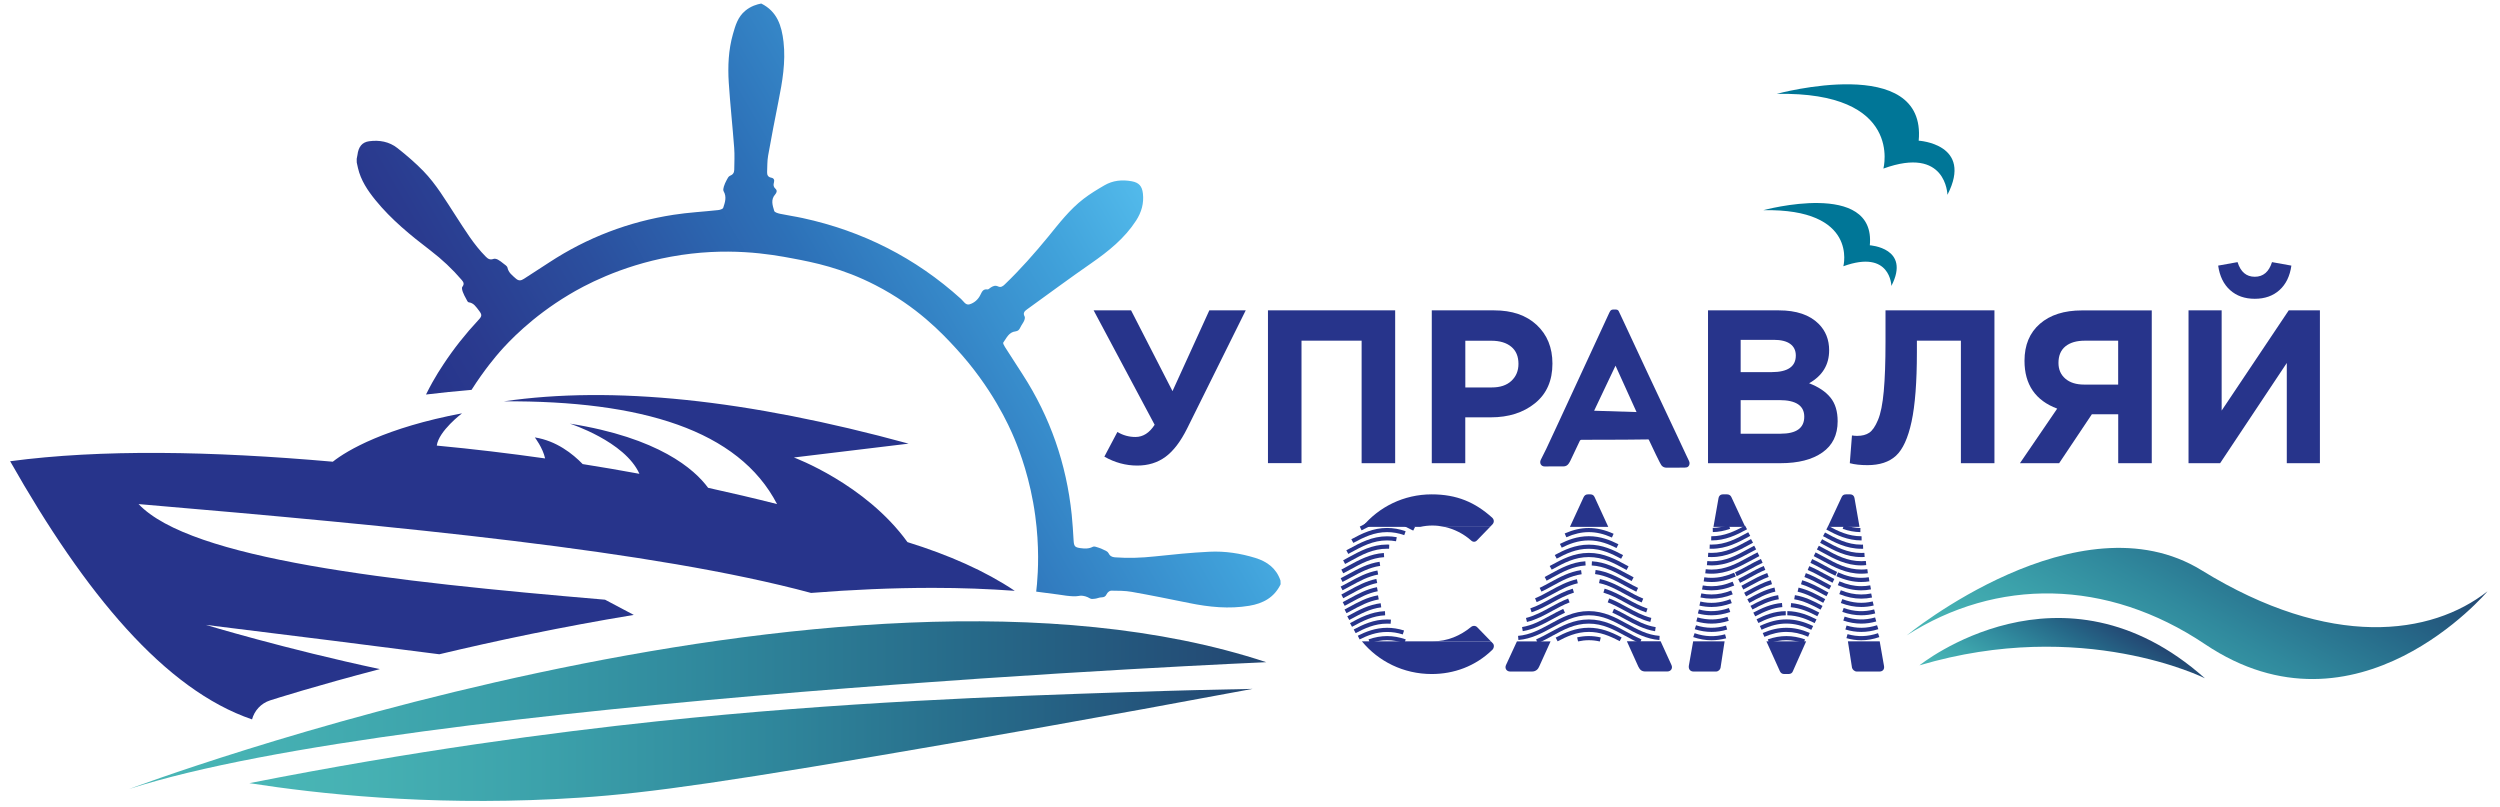 <?xml version="1.0" encoding="UTF-8"?> <svg xmlns="http://www.w3.org/2000/svg" xmlns:xlink="http://www.w3.org/1999/xlink" version="1.1" id="Слой_1" x="0px" y="0px" viewBox="0 0 4732.4 1528.3" style="enable-background:new 0 0 4732.4 1528.3;" xml:space="preserve"> <style type="text/css"> .st0{fill:#27348B;} .st1{fill:url(#SVGID_1_);} .st2{fill:url(#SVGID_2_);} .st3{fill:url(#SVGID_3_);} .st4{fill:#007697;} .st5{fill:url(#SVGID_4_);} .st6{fill:url(#SVGID_5_);} </style> <path class="st0" d="M2918.4,868.7"></path> <g> <g> <g> <g> <g> <linearGradient id="SVGID_1_" gradientUnits="userSpaceOnUse" x1="244.405" y1="1334.867" x2="2396.993" y2="1334.867"> <stop offset="0" style="stop-color:#4AB7B6"></stop> <stop offset="0.112" style="stop-color:#46B1B3"></stop> <stop offset="0.287" style="stop-color:#3CA2AB"></stop> <stop offset="0.503" style="stop-color:#30899D"></stop> <stop offset="0.752" style="stop-color:#266888"></stop> <stop offset="1" style="stop-color:#234672"></stop> </linearGradient> <path class="st1" d="M244.4,1493.6c0,0,1346.8-506.5,2152.6-240.1C2397,1253.5,770.4,1323.4,244.4,1493.6z"></path> <path class="st0" d="M630,874c27.3-21.8,100.7-64.5,244.6-91.6c0,0-44.2,33.4-47.8,61.1c69.1,6.5,137.5,14.7,205.1,24.3 c-4.5-20.4-19.5-39.8-19.5-39.8c40.9,6.4,71.9,31.2,90.6,50.5c36,5.7,71.9,11.8,107.4,18.4c-27.6-61.6-131.8-95-131.8-95 c168.5,26.7,236,86.4,261.8,121.5c43.8,9.7,87.4,19.8,130.5,30.8c-72.7-140.2-257-195.9-517-194.5c204.4-29.7,458.8-4,766,80.1 L1502.8,866c0,0,135.4,49.9,215,160.2c78.2,24.3,146.8,54.5,203.1,92.2c-49.7-3.6-101.3-5.6-155.3-5.6 c-76.3,0-153.6,3.5-230.3,9.6c-298.8-80.5-777.8-125.9-1273-168.2c98.9,104.3,474.6,146.3,883,181l54.4,28.8 c-135.9,22.4-261.9,49.2-368.1,74.5c-121.9-15.6-267-34.2-441.9-55.6c0,0,150.1,45.5,329.3,83.7 c-121,31.6-198.7,56.3-207.7,59.2c-17.4,5.6-29.8,19.6-34.2,36c-165.1-56.4-315.6-237.5-457.9-488.7 C191.1,850.2,399.2,853.7,630,874z"></path> <linearGradient id="SVGID_2_" gradientUnits="userSpaceOnUse" x1="471.975" y1="1410.021" x2="2371.128" y2="1410.021"> <stop offset="0" style="stop-color:#4AB7B6"></stop> <stop offset="0.112" style="stop-color:#46B1B3"></stop> <stop offset="0.287" style="stop-color:#3CA2AB"></stop> <stop offset="0.503" style="stop-color:#30899D"></stop> <stop offset="0.752" style="stop-color:#266888"></stop> <stop offset="1" style="stop-color:#234672"></stop> </linearGradient> <path class="st2" d="M472,1482.5c311.8-61.5,575.2-96.2,772.2-117.1c350.3-37,654.2-47.3,886.6-55.1 c100.3-3.4,183.4-5.3,240.3-6.3c-286.1,53.6-527.3,95.8-708.1,126.5c-368.2,62.5-480,75.6-613.3,82.2 C805.6,1524.7,604.6,1503,472,1482.5z"></path> </g> </g> <g> <linearGradient id="SVGID_3_" gradientUnits="userSpaceOnUse" x1="971.575" y1="1032.907" x2="2156.92" y2="348.548"> <stop offset="0" style="stop-color:#27348B"></stop> <stop offset="0.103" style="stop-color:#2A3B8F"></stop> <stop offset="0.291" style="stop-color:#2B4F9E"></stop> <stop offset="0.545" style="stop-color:#2D71B8"></stop> <stop offset="0.85" style="stop-color:#40A1DA"></stop> <stop offset="1" style="stop-color:#52BAEB"></stop> </linearGradient> <path class="st3" d="M2423.9,1099c-7.9-23.2-25-35.9-47.7-42.9c-28.3-8.7-57.3-13.1-86.6-11.7c-34.7,1.7-69.3,5.2-103.9,8.9 c-25.1,2.7-50.1,3.6-75.2,1.7c-5.6-0.4-9.7-2.6-12.4-8.3c-1.3-2.8-5.7-4.4-8.9-6c-3.3-1.7-6.8-3.2-10.3-4.2 c-3.3-1-7.6-2.8-9.9-1.6c-7.7,4.1-15.5,3.8-23.6,2.7c-10.9-1.5-12.4-3.6-13.1-14.7c-1-16.3-1.9-32.7-3.6-48.9 c-10-95.8-40.6-184.4-93-265.4c-11.2-17.2-22.3-34.4-33.3-51.7c-1.6-2.6-4.2-7.1-3.2-8.5c6.2-8.6,10.5-19.7,23.1-21.1 c4.9-0.6,7.1-3.1,9-7.2c2-4.4,5.2-8.2,7.2-12.6c1.1-2.5,2.2-6.3,1.1-8.4c-3.5-6.4-0.4-10,4.3-13.3c40.5-29.2,80.7-59,121.8-87.5 c32.6-22.7,63.2-47.1,85-80.9c10.1-15.7,14.9-32.4,12.8-51.1c-1.6-14-7.5-20.7-21.3-23.2c-18.1-3.3-35.6-1.6-51.5,7.7 c-13.5,7.8-27,16-39.4,25.5c-26.4,20.2-46.5,46.6-67.3,72.1c-25.8,31.4-52.6,61.8-81.9,89.9c-3.7,3.6-7.5,6.4-12.8,3.9 c-5.4-2.6-9.8-0.6-14.2,2.3c-1.9,1.2-4.1,3.7-5.8,3.4c-8.2-1.3-10.4,4.1-13.3,10c-4.2,8.9-11.6,15.5-20.7,18.2 c-7.4,2.2-11.3-5.9-16.1-10.2c-86.2-77.9-186.4-128.5-299.8-153.1c-14.2-3.1-28.6-5.1-42.7-8.1c-4.1-0.9-10.3-2.7-11.1-5.4 c-3.1-10.4-7.1-21.4,1.9-31.4c2.8-3.2,4.1-7.3,0.5-10.5c-4-3.5-4.3-7.4-3-11.8c1.4-4.9,0.1-8.3-5.2-9.3c-6-1.1-7.9-5.1-7.7-10.5 c0.5-10.4,0.1-20.9,1.9-31c6.1-34.5,12.8-68.8,19.6-103.1c7.4-37.1,13.9-74.2,9.6-112.4c-3.5-30.6-12.1-57.7-42.2-72.6 c-7.7,1.4-19.5,4.7-30.3,13.7c-14.1,11.8-18.5,27.6-23.2,43.9c-8.6,30.1-9.9,61-8,91.8c2.7,41.4,7.2,82.6,10.3,123.9 c1,13.7,0.3,27.6,0.1,41.5c-0.1,5.5-2.6,9.2-8.3,11.4c-2.7,1-4.5,5.1-6.1,8c-2.1,3.9-4,8-5.3,12.3c-0.8,2.8-1.7,6.7-0.4,8.8 c6.2,10.7,2.6,21.2-0.8,31.4c-0.8,2.3-6.2,4-9.7,4.3c-28.1,3.1-56.5,4.5-84.5,8.9c-84.7,13.1-163.1,43-234.9,90 c-16,10.5-32.2,20.7-48.1,31.2c-5.6,3.7-10.1,4.3-15.7-0.8c-6.5-5.9-13.5-10.8-15.5-20.4c-0.6-3-4.7-5.3-7.5-7.6 c-3.4-2.7-6.8-5.5-10.6-7.5c-2.4-1.3-6-2.3-8.3-1.4c-6.3,2.3-10.3,0.2-14.6-4.2c-23-23.1-39.6-50.8-57.2-77.8 c-19-29.1-36.7-59.3-61.1-84.4c-15.2-15.6-31.9-29.9-49-43.4c-15.5-12.2-34.1-15.6-53.7-12.9c-13,1.8-20.1,10.3-22,26.1 c-0.3,2.4-0.9,4.8-1.4,7.2c0,2.3,0,4.6,0.1,6.9c0.8,3.5,1.5,7,2.3,10.5c5.4,23.3,18.4,42.6,33.1,60.7 c30.1,37,66.7,66.8,104.3,95.5c21.7,16.6,41.5,35.2,59.2,55.9c3.5,4.1,5,7.6,1,12.8c-1.5,1.9-0.2,6.6,0.9,9.7 c1.6,4.6,4.1,8.9,6.4,13.2c1.3,2.3,2.8,6.1,4.5,6.3c9.8,1.2,14,8.6,19.3,15.3c6.3,8.1,6.5,10.7-0.6,18.2 C881.2,632,858.9,660,839.2,690c-7.6,11.5-12.6,19.5-20.4,33.2c-3.8,6.8-8,14.7-12.4,23.6c13.8-1.7,27.9-3.2,42.2-4.7 c14.9-1.5,29.6-2.9,44-4.1c24.6-38.7,47.3-65,53.7-72.3c15.6-17.8,59.7-65.4,130.8-107.9c27-16.2,95.6-54.1,192.9-71.9 c105.9-19.4,188.9-4.6,230.5,3.3c39.4,7.4,93.4,18,156.9,50.7c78.4,40.3,125.8,90.8,152,119.3 c68.3,74.2,100.6,146.4,111.1,171.6c10,24.1,29.8,76,39.2,145.5c7.9,58.1,5.4,104.7,3.3,129.1c-0.4,5-1,9.7-1.5,14.4 c0.2,0.1,0.3,0.2,0.5,0.2c13.5,1.8,26.9,3.5,40.4,5.3c5.8,0.9,11.2,1.7,15.9,2.3c0,0,12.5,1.6,18.4,1.1c2.9-0.3,4.4-0.5,5.5-0.6 c2-0.3,2.4-0.5,4.4-0.5c4.5,0.1,10.4,1.3,17,5.3c2.4,1.5,6.4,0.8,9.6,0.4c4-0.5,7.8-2.5,11.7-2.5c5-0.1,7.9-1.5,10.1-6.3 c1.3-2.9,5.4-6.4,8.3-6.4c13.1,0.1,26.4,0,39.2,2.3c36.3,6.4,72.4,13.8,108.5,21.1c37.7,7.7,75.5,11.6,113.9,5.2 c26.3-4.4,47.3-15.8,59.3-40.7C2423.9,1103.6,2423.9,1101.3,2423.9,1099z"></path> </g> <g> <path class="st4" d="M3686.4,368.8c0,0-1.6-93.2-121.2-49.7c0,0,38.9-146-202-141.4c0,0,284.3-77.7,268.8,88.6 C3632,266.3,3736.1,272.4,3686.4,368.8z"></path> <path class="st4" d="M3580.3,541.3c0,0-1.1-69.9-90.9-37.3c0,0,29.1-109.5-151.5-106.1c0,0,213.3-58.3,201.6,66.4 C3539.5,464.4,3617.6,469.1,3580.3,541.3z"></path> </g> </g> <g> <g id="XMLID_1_"> <g> <g id="XMLID_313_"> <g id="XMLID_314_"> <g id="XMLID_345_"> <path id="XMLID_346_" class="st0" d="M2658.4,1217.7c-22.3-7.8-42.9-7.8-65.2,0l-2.6-7.4c23.9-8.3,46.4-8.3,70.4,0 L2658.4,1217.7z"></path> </g> <g id="XMLID_343_"> <path id="XMLID_344_" class="st0" d="M2573.7,1210.4l-3.5-7c14.9-7.4,33.1-15,55.7-15c10.7,0,21.1,1.7,31.9,5.1l-2.4,7.5 c-10-3.2-19.6-4.7-29.5-4.7C2604.8,1196.2,2587.7,1203.4,2573.7,1210.4z"></path> </g> <g id="XMLID_341_"> <path id="XMLID_342_" class="st0" d="M2566.2,1198.5l-3.7-6.9c17.3-9.2,37.8-19,63.3-19c2.4,0,4.8,0.1,7.2,0.3l-0.6,7.8 c-2.2-0.2-4.4-0.2-6.6-0.2C2602.1,1180.5,2582.6,1189.8,2566.2,1198.5z"></path> </g> <g id="XMLID_339_"> <path id="XMLID_340_" class="st0" d="M2559.3,1186.5l-3.8-6.9c17.6-9.6,39.6-21.6,66.2-22.7l0.3,7.9 C2599,1165.7,2580.8,1174.8,2559.3,1186.5z"></path> </g> <g id="XMLID_337_"> <path id="XMLID_338_" class="st0" d="M2554.1,1173.6l-3.8-6.9l2.8-1.5c18.4-10.1,37.5-20.5,60.5-23.3l1,7.8 c-21.5,2.6-39,12.3-57.7,22.4L2554.1,1173.6z"></path> </g> <g id="XMLID_335_"> <path id="XMLID_336_" class="st0" d="M2548.9,1160.7l-3.7-6.9c2.7-1.4,5.3-2.9,7.9-4.3c17.1-9.3,34.7-19,55.4-22.6l1.4,7.8 c-19.4,3.4-35.7,12.3-53,21.7C2554.2,1157.8,2551.5,1159.3,2548.9,1160.7z"></path> </g> <g id="XMLID_333_"> <path id="XMLID_334_" class="st0" d="M2545.4,1146.8l-3.7-7c3.8-2,7.6-4.1,11.4-6.1c16.5-9,33.6-18.4,53.4-22.2l1.5,7.7 c-18.6,3.6-34.4,12.3-51.1,21.4C2553,1142.7,2549.2,1144.8,2545.4,1146.8z"></path> </g> <g id="XMLID_331_"> <path id="XMLID_332_" class="st0" d="M2542.7,1132.4l-3.6-7c4.7-2.4,9.3-4.9,13.9-7.5c16.2-8.9,33-18,52.4-22l1.6,7.7 c-18.2,3.7-33.8,12.2-50.2,21.2C2552.1,1127.4,2547.5,1130,2542.7,1132.4z"></path> </g> <g id="XMLID_329_"> <path id="XMLID_330_" class="st0" d="M2541.4,1117.4l-3.6-7c5.1-2.6,10.2-5.4,15.2-8.1c16.8-9.2,34.1-18.7,54.4-22.4 l1.4,7.7c-19,3.5-35.1,12.3-52.1,21.6C2551.7,1111.9,2546.6,1114.7,2541.4,1117.4z"></path> </g> <g id="XMLID_327_"> <path id="XMLID_328_" class="st0" d="M2541.4,1101.6l-3.6-7c5.1-2.6,10.2-5.4,15.2-8.1c17.9-9.8,36.4-19.9,58.5-23.1 l1.1,7.8c-20.6,3-37.7,12.3-55.8,22.2C2551.7,1096.2,2546.6,1099,2541.4,1101.6z"></path> </g> <g id="XMLID_325_"> <path id="XMLID_326_" class="st0" d="M2542.7,1085.2l-3.6-7c4.7-2.4,9.3-4.9,13.9-7.5c20.1-11,40.8-22.3,66.6-23.9l0.5,7.9 c-24,1.5-43.1,11.9-63.3,23C2552.1,1080.2,2547.5,1082.8,2542.7,1085.2z"></path> </g> <g id="XMLID_323_"> <path id="XMLID_324_" class="st0" d="M2546.2,1067.6l-3.7-7c3.5-1.9,7-3.8,10.5-5.7c21.7-11.8,44.1-24.1,72.7-24.1 c1.4,0,2.8,0,4.1,0.1l-0.3,7.9c-1.2,0-2.5-0.1-3.8-0.1c-26.7,0-47.2,11.2-68.9,23.1 C2553.3,1063.8,2549.8,1065.7,2546.2,1067.6z"></path> </g> <g id="XMLID_321_"> <path id="XMLID_322_" class="st0" d="M2552.3,1048.6l-3.8-6.9l4.5-2.4c21.7-11.8,44.1-24.1,72.7-24.1 c6.1,0,12.3,0.6,18.3,1.7l-1.4,7.7c-5.6-1-11.3-1.6-16.9-1.6c-26.7,0-47.2,11.2-69,23.1L2552.3,1048.6z"></path> </g> <g id="XMLID_319_"> <path id="XMLID_320_" class="st0" d="M2561.8,1027.7l-3.8-6.9c20.7-11.3,41.5-21.4,67.7-21.4c11.7,0,23.1,2,35.1,6.2 l-2.6,7.4c-11.1-3.9-21.7-5.7-32.5-5.7C2601.4,1007.3,2581.7,1016.9,2561.8,1027.7z"></path> </g> <g id="XMLID_317_"> <path id="XMLID_318_" class="st0" d="M2675.2,1004.4c-1.2-0.6-2.5-1.2-3.7-1.8c-4.4-2.1-8.7-4.3-12.8-6.4 c4.1-0.8,8.1-1.6,12.2-2.5c2.6,1.1,5.2,2.3,7.8,3.6L2675.2,1004.4z"></path> </g> <g id="XMLID_315_"> <path id="XMLID_316_" class="st0" d="M2577.4,1003.9l-3.4-7.1c1.1-0.5,2.2-1,3.3-1.6c3-1.5,5.7-3.1,8.1-4.7 c2.4,1.9,4.8,3.8,7.2,5.7C2587.5,998.8,2582.5,1001.3,2577.4,1003.9z"></path> </g> </g> </g> <path id="XMLID_312_" class="st0" d="M2711.5,994.8c7.6,0,15.1,0.9,22.6,2.5h86.5l4.3-4.4c3.8-3.8,3.8-9.4-0.5-13.2 c-32.1-28.8-66.6-43.9-114.3-43.9c-53,0-100.1,23.9-131.3,61.5h110C2696,995.7,2703.6,994.8,2711.5,994.8z"></path> <path id="XMLID_311_" class="st0" d="M2578,1214c31.2,37.9,78.7,61.9,132.1,61.9c42,0,82.7-14.6,114.8-45.8 c3.3-3.3,4.3-9.4,0.5-12.8l-3.2-3.3H2712H2578z"></path> <path id="XMLID_310_" class="st0" d="M2784.3,1187.1c-19.8,16.1-43.9,26.9-72.3,26.9h110.2l-26.1-26.9 C2793.2,1184.2,2788,1183.8,2784.3,1187.1z"></path> <path id="XMLID_309_" class="st0" d="M2784.3,1022.7c3.8,3.8,8.5,3.8,11.8,0l24.6-25.4h-86.5 C2752.6,1001.4,2770.1,1010.2,2784.3,1022.7z"></path> </g> </g> <g id="XMLID_42_"> <path id="XMLID_3233_" class="st0" d="M3018.5,941c-1.4-2.8-3.3-5.2-8-5.2h-4.7c-4.3,0-6.6,2.4-8,5.2l-26,56.4h72.6L3018.5,941z "></path> <g id="XMLID_3369_"> <g id="XMLID_3239_"> <g id="XMLID_5248_"> <path id="XMLID_4228_" class="st0" d="M3028.4,1214.3c-13.9-3.2-27.4-3.2-41.2-0.1l-1.7-7.7c15-3.3,29.7-3.3,44.7,0.2 L3028.4,1214.3z"></path> </g> <g id="XMLID_5245_"> <path id="XMLID_4226_" class="st0" d="M2948.5,1214l-3.7-7c17-9,37.3-18.7,62.7-18.7c22.7,0,41.3,7.4,62.2,18.4l-3.7,7 c-19.9-10.5-37.4-17.5-58.5-17.5C2983.9,1196.2,2964.7,1205.4,2948.5,1214z"></path> </g> <g id="XMLID_5242_"> <path id="XMLID_4225_" class="st0" d="M3104.1,1217.6c-9.6-4.1-18.8-9.2-27.6-14c-21.8-11.9-42.3-23.1-69-23.1 c-26.7,0-47.2,11.2-69,23.1c-8.9,4.9-18.1,9.9-27.6,14l-3.1-7.2c9.2-4,18.3-8.9,27-13.7c21.7-11.8,44.1-24.1,72.7-24.1 c28.7,0,51.1,12.2,72.7,24.1c8.7,4.8,17.8,9.7,27,13.7L3104.1,1217.6z"></path> </g> <g id="XMLID_5239_"> <path id="XMLID_4223_" class="st0" d="M3141.2,1211.6c-24.9-2-45.1-13.1-64.7-23.8c-21.8-11.9-42.3-23.1-69-23.1 c-26.7,0-47.2,11.2-69,23.1c-19.4,10.6-39.5,21.6-64.2,23.7l-0.7-7.8c23-2,41.5-12.1,61.1-22.8 c21.7-11.9,44.1-24.1,72.7-24.1c28.7,0,51.1,12.2,72.7,24.1c19.7,10.8,38.3,21,61.5,22.8L3141.2,1211.6z"></path> </g> <g id="XMLID_5236_"> <path id="XMLID_4222_" class="st0" d="M3133,1194.9c-21.2-3.5-39.2-13.3-56.6-22.8c-7.9-4.3-16-8.8-24.3-12.5l3.2-7.2 c8.5,3.9,16.8,8.4,24.8,12.8c17.6,9.6,34.2,18.7,54,21.9L3133,1194.9z"></path> </g> <g id="XMLID_5233_"> <path id="XMLID_4220_" class="st0" d="M2882.5,1194.8l-1.3-7.8c19.7-3.3,36.2-12.3,53.6-21.9c7.9-4.3,16-8.7,24.3-12.5 l3.3,7.2c-8.1,3.7-16.1,8.1-23.8,12.3C2921.3,1181.5,2903.5,1191.3,2882.5,1194.8z"></path> </g> <g id="XMLID_5230_"> <path id="XMLID_4219_" class="st0" d="M3124,1177.3c-17.4-4.4-32.7-12.8-47.6-20.9c-10.6-5.8-21.7-11.8-33.1-16.2l2.8-7.4 c12,4.5,23.2,10.7,34.1,16.7c14.4,7.9,29.3,16,45.7,20.2L3124,1177.3z"></path> </g> <g id="XMLID_5227_"> <path id="XMLID_4217_" class="st0" d="M2890.5,1177.4l-1.9-7.6c16.6-4.1,31.6-12.3,46.2-20.3c10.7-5.9,21.8-11.9,33.6-16.5 l2.8,7.3c-11.3,4.3-22.2,10.3-32.7,16C2923.6,1164.6,2908.1,1173,2890.5,1177.4z"></path> </g> <g id="XMLID_5224_"> <path id="XMLID_4216_" class="st0" d="M3116.2,1159.3c-14.2-4.7-27.2-11.8-39.7-18.6c-13.1-7.2-26.7-14.6-41.3-18.9l2.3-7.5 c15.4,4.6,29.3,12.2,42.8,19.6c12.3,6.7,24.9,13.6,38.4,18.1L3116.2,1159.3z"></path> </g> <g id="XMLID_4092_"> <path id="XMLID_4214_" class="st0" d="M2899.3,1159.1l-2.5-7.5c13.3-4.4,25.9-11.3,38-17.9c13.3-7.3,27.1-14.8,42.3-19.4 l2.3,7.5c-14.4,4.4-27.8,11.7-40.8,18.8C2926.1,1147.4,2913.3,1154.4,2899.3,1159.1z"></path> </g> <g id="XMLID_4089_"> <path id="XMLID_4213_" class="st0" d="M3107.6,1140.4c-10.9-4.4-21.2-10-31.2-15.5c-16.2-8.9-31.6-17.3-49.5-21.1l1.6-7.7 c19.1,4.1,35.6,13.1,51.7,21.9c9.8,5.4,19.9,10.9,30.4,15.1L3107.6,1140.4z"></path> </g> <g id="XMLID_4086_"> <path id="XMLID_4211_" class="st0" d="M2908.8,1139.8l-3-7.3c10-4.1,19.7-9.4,29-14.6c15.6-8.5,31.7-17.3,50.2-21.5l1.7,7.7 c-17.4,4-33,12.5-48.1,20.8C2929,1130.1,2919.1,1135.5,2908.8,1139.8z"></path> </g> <g id="XMLID_4083_"> <path id="XMLID_4210_" class="st0" d="M3097.5,1120.1c-7.2-3.4-14.2-7.3-21.1-11c-18.4-10.1-35.8-19.6-57-22.4l1-7.8 c22.6,3,41.5,13.3,59.7,23.2c6.7,3.7,13.7,7.5,20.7,10.8L3097.5,1120.1z"></path> </g> <g id="XMLID_4080_"> <path id="XMLID_4208_" class="st0" d="M2917.9,1119.9l-3.4-7.1c6.8-3.3,13.7-7,20.2-10.6c17.8-9.7,36.3-19.8,58.2-23l1.1,7.8 c-20.5,3-37.5,12.3-55.6,22.2C2931.9,1112.8,2925,1116.6,2917.9,1119.9z"></path> </g> <g id="XMLID_4077_"> <path id="XMLID_4207_" class="st0" d="M3088.6,1099.9c-4.1-2.1-8.1-4.3-12.1-6.5c-20.3-11.1-39.4-21.6-63.5-23l0.5-7.9 c25.9,1.5,46.7,12.9,66.9,23.9c4,2.2,8,4.4,12,6.5L3088.6,1099.9z"></path> </g> <g id="XMLID_4074_"> <path id="XMLID_4205_" class="st0" d="M2927.7,1099.2l-3.7-7c3.6-1.9,7.2-3.8,10.7-5.8c20-10.9,40.7-22.3,66.3-23.9l0.5,7.9 c-23.9,1.5-42.9,11.9-63.1,22.9C2934.9,1095.4,2931.3,1097.3,2927.7,1099.2z"></path> </g> <g id="XMLID_4071_"> <path id="XMLID_4204_" class="st0" d="M3079,1079l-2.5-1.4c-21.8-11.9-42.3-23.1-69-23.1c-26.7,0-47.2,11.2-68.9,23.1 l-1.3,0.7l-3.8-6.9l1.3-0.7c21.7-11.8,44.1-24.1,72.7-24.1c28.7,0,51.1,12.3,72.8,24.1l2.5,1.4L3079,1079z"></path> </g> <g id="XMLID_4068_"> <path id="XMLID_4202_" class="st0" d="M3068.7,1057.7c-17.8-9.6-37.2-18.9-61.2-18.9c-23.9,0-43.1,9.2-60.7,18.7l-3.7-6.9 c17.7-9.5,38.7-19.6,64.4-19.6c25.8,0,46.2,9.8,64.9,19.8L3068.7,1057.7z"></path> </g> <g id="XMLID_3837_"> <path id="XMLID_4201_" class="st0" d="M3060,1037.4c-14.2-7.1-31.5-14.4-52.5-14.4c-20.7,0-37.5,6.9-51.2,13.7l-3.5-7.1 c14.5-7.2,32.4-14.6,54.7-14.6c22.7,0,41.1,7.7,56.1,15.2L3060,1037.4z"></path> </g> <g id="XMLID_3367_"> <path id="XMLID_4199_" class="st0" d="M3051.3,1017.5c-15.7-7-29.6-10.2-43.8-10.2c-13.9,0-27.4,3.1-42.5,9.7l-3.1-7.2 c16.1-7,30.6-10.3,45.6-10.3c15.4,0,30.3,3.5,47,10.9L3051.3,1017.5z"></path> </g> </g> </g> <path id="XMLID_3237_" class="st0" d="M3101.2,1261.7c3.3,6.6,6.6,9.4,13.7,9.4h41.1c7.1,0,10.9-6.1,8-12.3l-20.5-44.9h-63.9 L3101.2,1261.7z"></path> <path id="XMLID_3238_" class="st0" d="M2850.8,1258.9c-2.8,6.1,0.9,12.3,8,12.3h41.1c7.6,0,11.8-4.7,13.7-9.4l21.6-47.7h-63.7 L2850.8,1258.9z"></path> </g> <g id="XMLID_284_"> <path id="XMLID_3284_" class="st0" d="M3277.2,940.5c-1.4-2.8-4.3-4.7-8-4.7h-7.6c-5.2,0-8,3.3-8.5,7.1l-9.6,54.5h60.2 L3277.2,940.5z"></path> <path id="XMLID_3286_" class="st0" d="M3510.5,942.9c-0.5-3.8-3.3-7.1-8.5-7.1h-7.6c-4.3,0-6.6,1.9-8,4.7l-26.5,56.8h60.1 L3510.5,942.9z"></path> <path id="XMLID_3283_" class="st0" d="M3505.8,1264.1c0.9,3.3,4.7,7.1,9,7.1h43c6.1,0,9.9-4.3,8.5-10.9l-8.1-46.3H3498 L3505.8,1264.1z"></path> <g id="XMLID_3150_"> <g id="XMLID_3148_"> <g id="XMLID_4782_"> <path id="XMLID_3834_" class="st0" d="M3414.2,1217.7c-22.2-7.8-42.9-7.8-65.2,0l-2.6-7.4c23.9-8.3,46.4-8.3,70.4,0 L3414.2,1217.7z"></path> </g> <g id="XMLID_4779_"> <path id="XMLID_3833_" class="st0" d="M3339.9,1205.5l-3.1-7.2c15.8-6.8,30-9.9,44.8-9.9c14.6,0,28.6,3.1,44.2,9.7l-3.1,7.2 c-14.6-6.2-27.6-9.1-41.1-9.1C3367.9,1196.2,3354.7,1199.2,3339.9,1205.5z"></path> </g> <g id="XMLID_4776_"> <path id="XMLID_3831_" class="st0" d="M3428.7,1192.2c-17.3-8.1-31.9-11.8-47.1-11.8c-15.3,0-29.8,3.6-47,11.7l-3.3-7.1 c18.4-8.6,33.9-12.5,50.4-12.5c16.5,0,32.1,3.9,50.5,12.5L3428.7,1192.2z"></path> </g> <g id="XMLID_4773_"> <path id="XMLID_3830_" class="st0" d="M3523.3,1212c-9.4,0-18.6-1.3-28.1-4l2.1-7.6c19.4,5.5,38,4.9,57.7-1.8l2.5,7.4 C3545.9,1210,3534.7,1212,3523.3,1212z"></path> </g> <g id="XMLID_4770_"> <path id="XMLID_3828_" class="st0" d="M3435,1179.5c-14-7.1-31.2-14.4-51.7-14.8l0.1-7.9c22.2,0.4,40.3,8.1,55.2,15.7 L3435,1179.5z"></path> </g> <g id="XMLID_4767_"> <path id="XMLID_3827_" class="st0" d="M3328.6,1179.3l-3.5-7c14.8-7.5,33-15.2,55.2-15.4l0.1,7.9 C3359.7,1165,3342.6,1172.3,3328.6,1179.3z"></path> </g> <g id="XMLID_4764_"> <path id="XMLID_3826_" class="st0" d="M3239.9,1212c-11.6,0-22.9-2-34.7-6l2.6-7.4c19.8,6.8,38.3,7.4,57.7,2.1l2.1,7.6 C3258.2,1210.7,3249.2,1212,3239.9,1212z"></path> </g> <g id="XMLID_4761_"> <path id="XMLID_3824_" class="st0" d="M3523.3,1196.2c-10.1,0-19.9-1.5-30.1-4.6l2.3-7.5c19.5,5.9,38,5.7,57.7-0.6l2.4,7.5 C3544.6,1194.5,3534.1,1196.2,3523.3,1196.2z"></path> </g> <g id="XMLID_4758_"> <path id="XMLID_3823_" class="st0" d="M3440.1,1166.5c-14.9-7.9-31.4-15.4-50.3-17.1l0.7-7.8c20.3,1.8,37.6,9.7,53.3,18 L3440.1,1166.5z"></path> </g> <g id="XMLID_4755_"> <path id="XMLID_3821_" class="st0" d="M3322.6,1166.7l-3.7-7c16-8.5,33.6-16.6,54.3-18.3l0.7,7.8 C3355.6,1150.8,3340.2,1157.4,3322.6,1166.7z"></path> </g> <g id="XMLID_4752_"> <path id="XMLID_3820_" class="st0" d="M3239.9,1196.2c-10.6,0-21-1.7-31.8-5.1l2.4-7.5c19.3,6.1,37.6,6.3,56.8,0.6l2.2,7.5 C3259.5,1194.8,3249.8,1196.2,3239.9,1196.2z"></path> </g> <g id="XMLID_4749_"> <path id="XMLID_3818_" class="st0" d="M3523.3,1180.5c-11.3,0-22.4-1.9-34-5.8l2.5-7.5c19.7,6.7,38.3,7.1,57.7,1.6l2.2,7.6 C3542.1,1179.1,3532.8,1180.5,3523.3,1180.5z"></path> </g> <g id="XMLID_4746_"> <path id="XMLID_3817_" class="st0" d="M3446.2,1154c-15.9-8.6-31.6-16.6-49.8-19.6l1.3-7.8c19.4,3.1,35.8,11.4,52.3,20.4 L3446.2,1154z"></path> </g> <g id="XMLID_4743_"> <path id="XMLID_3815_" class="st0" d="M3317.4,1153.8l-3.8-6.9c16.4-8.9,32.8-17.2,52.4-20.3l1.2,7.8 C3348.9,1137.2,3333.2,1145.2,3317.4,1153.8z"></path> </g> <g id="XMLID_4740_"> <path id="XMLID_3814_" class="st0" d="M3239.9,1180.5c-9.7,0-19.1-1.4-28.9-4.2l2.2-7.6c19.1,5.5,37.4,5.2,56.8-1l2.4,7.5 C3261.4,1178.7,3250.7,1180.5,3239.9,1180.5z"></path> </g> <g id="XMLID_4737_"> <path id="XMLID_3812_" class="st0" d="M3523.3,1164.7c-11.9,0-23.7-2.1-35.9-6.4l2.6-7.4c19.8,7,38.4,7.9,57.7,2.7l2,7.6 C3540.8,1163.6,3532.2,1164.7,3523.3,1164.7z"></path> </g> <g id="XMLID_4734_"> <path id="XMLID_3811_" class="st0" d="M3451.3,1141.1l-0.8-0.4c-15-8.2-30.5-16.7-47.7-20.7l1.8-7.7 c18.2,4.2,34.2,13,49.7,21.4l0.8,0.4L3451.3,1141.1z"></path> </g> <g id="XMLID_4731_"> <path id="XMLID_3809_" class="st0" d="M3311.4,1141.3l-3.8-6.9l1.3-0.7c15.6-8.5,31.7-17.3,50.1-21.5l1.7,7.7 c-17.4,4-33,12.5-48.1,20.8L3311.4,1141.3z"></path> </g> <g id="XMLID_4728_"> <path id="XMLID_3808_" class="st0" d="M3239.9,1164.7c-8.7,0-17.2-1.1-25.9-3.4l2-7.6c19,5,37.3,4.1,56.7-2.7l2.6,7.4 C3263.2,1162.7,3251.6,1164.7,3239.9,1164.7z"></path> </g> <g id="XMLID_4725_"> <path id="XMLID_3806_" class="st0" d="M3523.3,1149c-12.8,0-25.5-2.5-38.7-7.5l2.8-7.4c20,7.6,38.5,8.9,57.6,4.4l1.8,7.7 C3538.9,1148.1,3531.2,1149,3523.3,1149z"></path> </g> <g id="XMLID_4722_"> <path id="XMLID_3805_" class="st0" d="M3457.4,1128.6c-2.3-1.2-4.6-2.5-6.9-3.7c-13.1-7.2-26.7-14.6-41.3-19l2.3-7.5 c15.4,4.6,29.3,12.2,42.8,19.6c2.3,1.2,4.5,2.5,6.8,3.7L3457.4,1128.6z"></path> </g> <g id="XMLID_4719_"> <path id="XMLID_3803_" class="st0" d="M3305.3,1128.9l-3.7-6.9c2.4-1.3,4.9-2.6,7.3-4c13.6-7.4,27.6-15.1,43.2-19.7l2.2,7.5 c-14.8,4.4-28.4,11.8-41.7,19.1C3310.2,1126.2,3307.8,1127.5,3305.3,1128.9z"></path> </g> <g id="XMLID_4716_"> <path id="XMLID_3802_" class="st0" d="M3239.9,1149c-7.7,0-15.3-0.9-23-2.6l1.8-7.7c18.8,4.4,37.1,3,56.7-4.4l2.8,7.4 C3265,1146.6,3252.5,1149,3239.9,1149z"></path> </g> <g id="XMLID_4713_"> <path id="XMLID_3800_" class="st0" d="M3523.3,1133.2c-13.8,0-27-2.7-41.6-8.6l2.9-7.3c13.6,5.5,25.8,8,38.6,8 c6.4,0,12.5-0.6,18.9-1.9l1.6,7.7C3536.9,1132.5,3530.2,1133.2,3523.3,1133.2z"></path> </g> <g id="XMLID_4710_"> <path id="XMLID_3799_" class="st0" d="M3462.7,1115.7c-4.1-2.1-8.1-4.3-12.1-6.5c-11.2-6.1-22.8-12.5-34.9-16.9l2.7-7.4 c12.7,4.6,24.6,11.1,36,17.4c4,2.2,8,4.4,12,6.5L3462.7,1115.7z"></path> </g> <g id="XMLID_4707_"> <path id="XMLID_3797_" class="st0" d="M3300,1115.9l-3.6-7c4.2-2.2,8.3-4.4,12.4-6.7c11.6-6.3,23.6-12.9,36.5-17.5l2.7,7.4 c-12.3,4.4-24,10.8-35.4,17C3308.4,1111.4,3304.2,1113.7,3300,1115.9z"></path> </g> <g id="XMLID_4704_"> <path id="XMLID_3796_" class="st0" d="M3239.9,1133.2c-7.1,0-13.9-0.7-21-2.2l1.6-7.7c6.5,1.4,12.8,2,19.3,2 c12.4,0,24.2-2.4,37.3-7.5l2.9,7.3C3266.2,1130.6,3253.1,1133.2,3239.9,1133.2z"></path> </g> <g id="XMLID_4701_"> <path id="XMLID_3794_" class="st0" d="M3523.3,1117.5c-14.6,0-28.7-3.1-44.4-9.8l3.1-7.2c14.6,6.2,27.7,9.1,41.3,9.1 c5.7,0,11.4-0.5,17-1.6l1.4,7.7C3535.6,1116.9,3529.4,1117.5,3523.3,1117.5z"></path> </g> <g id="XMLID_4698_"> <path id="XMLID_3793_" class="st0" d="M3468.9,1103.1c-6.2-3.1-12.4-6.4-18.3-9.7c-9.3-5.1-18.9-10.3-28.7-14.4l3-7.3 c10.2,4.3,20,9.6,29.4,14.8c5.9,3.2,12,6.5,18,9.5L3468.9,1103.1z"></path> </g> <g id="XMLID_4695_"> <path id="XMLID_3791_" class="st0" d="M3293.8,1103.3l-3.5-7.1c6.2-3.1,12.5-6.5,18.5-9.8c9.6-5.2,19.5-10.7,29.9-15l3,7.3 c-10,4.1-19.7,9.5-29.1,14.6C3306.5,1096.7,3300.2,1100.2,3293.8,1103.3z"></path> </g> <g id="XMLID_4692_"> <path id="XMLID_3790_" class="st0" d="M3239.9,1117.5c-6,0-12-0.5-18-1.6l1.4-7.7c5.5,1,11,1.5,16.6,1.5 c13.2,0,25.8-2.7,39.9-8.6l3,7.3C3267.8,1114.6,3254.1,1117.5,3239.9,1117.5z"></path> </g> <g id="XMLID_4689_"> <path id="XMLID_3789_" class="st0" d="M3523.3,1101.7c-15.4,0-30.4-3.5-47.1-11l3.2-7.2c15.7,7,29.7,10.3,43.9,10.3 c4.7,0,9.5-0.4,14.2-1.1l1.2,7.8C3533.6,1101.3,3528.4,1101.7,3523.3,1101.7z"></path> </g> <g id="XMLID_4686_"> <path id="XMLID_3788_" class="st0" d="M3474.3,1089.9c-8.2-3.7-16.1-8.1-23.8-12.3c-7.6-4.2-15.5-8.5-23.4-12.1l3.3-7.2 c8.2,3.8,16.2,8.1,23.9,12.4c7.6,4.1,15.4,8.4,23.3,12L3474.3,1089.9z"></path> </g> <g id="XMLID_3785_"> <path id="XMLID_3787_" class="st0" d="M3287.5,1090.6l-3.2-7.2c8.4-3.8,16.6-8.3,24.6-12.7c7.9-4.3,16-8.7,24.4-12.6l3.3,7.2 c-8.1,3.7-16.1,8.1-23.8,12.3C3304.5,1082.1,3296.1,1086.7,3287.5,1090.6z"></path> </g> <g id="XMLID_3782_"> <path id="XMLID_3786_" class="st0" d="M3239.9,1101.7c-5,0-10-0.4-14.9-1.1l1.2-7.8c4.5,0.7,9.2,1,13.8,1 c13.9,0,27.4-3.1,42.6-9.7l3.2,7.2C3269.4,1098.4,3254.9,1101.7,3239.9,1101.7z"></path> </g> <g id="XMLID_3779_"> <path id="XMLID_3784_" class="st0" d="M3523.3,1086c-28.7,0-51.1-12.3-72.7-24.1c-5.6-3.1-11.5-6.3-17.3-9.2l3.5-7 c6,3,11.9,6.2,17.6,9.3c21.7,11.9,42.3,23.1,69,23.1c3.8,0,7.7-0.2,11.4-0.7l1,7.8C3531.6,1085.7,3527.4,1086,3523.3,1086z"></path> </g> <g id="XMLID_3776_"> <path id="XMLID_3783_" class="st0" d="M3239.9,1086c-4,0-8-0.2-11.9-0.7l0.9-7.8c3.6,0.4,7.3,0.7,11,0.7 c26.7,0,47.2-11.2,69-23.1c5.9-3.2,11.9-6.5,18-9.5l3.5,7.1c-6,3-11.9,6.2-17.7,9.4C3291,1073.7,3268.6,1086,3239.9,1086z"></path> </g> <g id="XMLID_3773_"> <path id="XMLID_3781_" class="st0" d="M3523.3,1070.3c-28.7,0-51.1-12.3-72.7-24.1c-3.7-2-7.5-4.1-11.3-6.1l3.7-7 c3.8,2,7.6,4.1,11.4,6.1c21.7,11.9,42.3,23.1,69,23.1c2.9,0,5.8-0.1,8.6-0.4l0.7,7.8 C3529.5,1070.1,3526.4,1070.3,3523.3,1070.3z"></path> </g> <g id="XMLID_3770_"> <path id="XMLID_3780_" class="st0" d="M3239.9,1070.3c-2.9,0-5.9-0.1-8.8-0.4l0.7-7.8c2.7,0.2,5.5,0.4,8.1,0.4 c26.7,0,47.2-11.2,68.9-23.1c3.9-2.1,7.9-4.3,11.8-6.4l3.7,7c-3.9,2.1-7.8,4.2-11.7,6.3 C3290.9,1058,3268.5,1070.3,3239.9,1070.3z"></path> </g> <g id="XMLID_3767_"> <path id="XMLID_3778_" class="st0" d="M3523.3,1054.5c-28.7,0-51.1-12.3-72.7-24.1l-5.2-2.8l3.8-6.9l5.2,2.9 c21.8,11.9,42.3,23.1,69,23.1c2,0,3.9-0.1,5.8-0.2l0.5,7.9C3527.5,1054.4,3525.4,1054.5,3523.3,1054.5z"></path> </g> <g id="XMLID_3764_"> <path id="XMLID_3777_" class="st0" d="M3239.9,1054.5c-2.3,0-4.6-0.1-6.8-0.2l0.5-7.9c2.1,0.1,4.1,0.2,6.3,0.2 c26.7,0,47.2-11.2,69-23.1l5.7-3.1l3.8,6.9l-5.6,3.1C3291,1042.3,3268.6,1054.5,3239.9,1054.5z"></path> </g> <g id="XMLID_3761_"> <path id="XMLID_3775_" class="st0" d="M3523.3,1038.8c-28.7,0-50.9-12.2-72.4-23.9l3.8-6.9c20.6,11.3,42,23,68.6,23 c1.1,0,2.2,0,3.3-0.1l0.3,7.9C3525.7,1038.7,3524.5,1038.8,3523.3,1038.8z"></path> </g> <g id="XMLID_3758_"> <path id="XMLID_3774_" class="st0" d="M3239.9,1038.8c-1.2,0-2.5,0-3.7-0.1l0.3-7.9c1.1,0,2.3,0.1,3.4,0.1 c26.7,0,47.2-11.2,68.9-23.1l0.5-0.3l3.8,6.9l-0.5,0.3C3290.9,1026.5,3268.5,1038.8,3239.9,1038.8z"></path> </g> <g id="XMLID_3755_"> <path id="XMLID_3772_" class="st0" d="M3523.3,1023c-26,0-47-10.2-66.2-20.6l3.7-6.9c19.1,10.3,38.3,19.6,62.5,19.6l0.6,0 l0.1,7.9L3523.3,1023z"></path> </g> <g id="XMLID_3616_"> <path id="XMLID_3771_" class="st0" d="M3239.9,1023l-0.7,0l0.1-7.9l0.6,0c24.3,0,43.8-9.5,63.4-20.1l3.8,6.9 C3286.6,1013.1,3266,1023,3239.9,1023z"></path> </g> <g id="XMLID_3401_"> <path id="XMLID_3769_" class="st0" d="M3521.6,1007.3c-11.1-0.2-22.1-2.2-33.5-6.2l2.6-7.4c10.6,3.7,20.8,5.6,31,5.8 L3521.6,1007.3z"></path> </g> <g id="XMLID_3149_"> <path id="XMLID_3768_" class="st0" d="M3242.3,1007.2l-0.2-7.9c10.1-0.2,20-2.1,30.4-5.7l2.6,7.4 C3263.9,1005,3253.2,1007,3242.3,1007.2z"></path> </g> </g> </g> <path id="XMLID_3287_" class="st0" d="M3196.9,1260.3c-0.9,6.6,2.8,10.9,9,10.9h42.5c4.3,0,8-3.8,8.5-7.1l7.7-50.1h-59.5 L3196.9,1260.3z"></path> <path id="XMLID_3288_" class="st0" d="M3369.3,1270.7c1.4,2.8,3.8,5.2,8,5.2h8.5c4.3,0,7.1-2.4,8-5.2l25.2-56.7h-75.3 L3369.3,1270.7z"></path> </g> </g> <g> <linearGradient id="SVGID_4_" gradientUnits="userSpaceOnUse" x1="4003.485" y1="1430.413" x2="4314.529" y2="891.668"> <stop offset="0" style="stop-color:#4AB7B6"></stop> <stop offset="0.112" style="stop-color:#46B1B3"></stop> <stop offset="0.287" style="stop-color:#3CA2AB"></stop> <stop offset="0.503" style="stop-color:#30899D"></stop> <stop offset="0.752" style="stop-color:#266888"></stop> <stop offset="1" style="stop-color:#234672"></stop> </linearGradient> <path class="st5" d="M3609.3,1202.8c0,0,325.2-266.9,558.4-123.2c244,150.4,434.9,123.2,541.1,39.7c0,0-247,293.5-534.7,100.2 C3987.5,1094.2,3778.6,1094.2,3609.3,1202.8z"></path> <linearGradient id="SVGID_5_" gradientUnits="userSpaceOnUse" x1="3841.374" y1="1379.509" x2="3971.342" y2="1154.399"> <stop offset="0" style="stop-color:#4AB7B6"></stop> <stop offset="0.112" style="stop-color:#46B1B3"></stop> <stop offset="0.287" style="stop-color:#3CA2AB"></stop> <stop offset="0.503" style="stop-color:#30899D"></stop> <stop offset="0.752" style="stop-color:#266888"></stop> <stop offset="1" style="stop-color:#234672"></stop> </linearGradient> <path class="st6" d="M3633.4,1259.5c0,0,269.1-217.2,540.4,24.5C4173.8,1283.9,3942.5,1167.7,3633.4,1259.5z"></path> </g> <path class="st0" d="M2028.3,1125.9"></path> </g> <g> <g> <path class="st0" d="M3172.2,885.3c-5.7,0-11.4-0.1-17,0c-6,0.1-9.9-2.8-12.3-8.1c-0.5-1-1.1-2-1.6-3c-2.2-4.4-4.4-8.8-6.6-13.3 c-4.5-9.4-9-18.8-13.4-28.2c-0.3-0.7-0.7-0.9-1.5-0.9c-11.8,0.1-23.7,0.3-35.5,0.4c-5.8,0.1-11.7,0.1-17.5,0.1 c-8.1,0-16.2,0.1-24.4,0.1c-16,0.1-32.1,0.1-48.1,0.1c-1.9,0-3.1,0.5-4,2.4c-5.7,12.2-11.5,24.3-17.3,36.5c-1,2.1-2.1,4.1-3.4,6 c-2.4,3.6-5.8,5.5-10.2,5.5c-11.7,0-23.4-0.2-35,0.1c-7.6,0.2-10.7-6.8-7.7-12.7c3.6-7.1,7.2-14.2,10.6-21.3 c7.4-15.6,14.6-31.3,21.9-47c24.9-53.8,49.7-107.6,74.6-161.3c7.5-16.3,15.1-32.6,22.6-48.9c0.5-1,1-2.1,1.7-3 c1.3-1.9,3.1-2.8,5.4-2.8c1.9,0,3.8,0,5.6,0c2.3,0.1,4.1,1,5.1,3.1c2.3,4.9,4.6,9.7,6.9,14.6c15.8,33.9,31.6,67.7,47.4,101.6 c18.9,40.3,37.9,80.5,56.8,120.7c5.7,12,11.2,24.1,16.9,36.1c1.7,3.6,3.4,7.1,5.1,10.7c1.7,3.6,1.1,7.9-1.5,10.3 c-1.7,1.6-3.8,2-6.1,2C3184,885.3,3178.1,885.3,3172.2,885.3z M3097.9,780c-13.3-29.4-26.5-58.4-39.8-87.8 c-13.6,28.6-27,56.9-40.5,85.3C3044.6,778.4,3071.1,779.2,3097.9,780z"></path> </g> <g> <path class="st0" d="M2219.5,740.4l69.7-152.9h68.9l-110.9,223.6c-12.4,24.8-26,42.7-41,53.7c-15,11-32.8,16.5-53.4,16.5 c-21.7,0-42.5-5.6-62.3-16.9l24.7-46.7c10.4,6.3,21.9,9.5,34.2,9.5c14.3,0,26.4-7.7,36.3-23.1l-115.5-216.6h70.9L2219.5,740.4z"></path> <path class="st0" d="M2400.2,876.8V587.5H2641v289.3h-63.5V644.9h-113.8v231.8H2400.2z"></path> <path class="st0" d="M2710.3,876.8V587.5h117.9c34.1,0,61,9.2,80.8,27.7c19.8,18.5,29.7,42.8,29.7,73.1c0,32.2-11,57.2-33,75 c-22,17.8-49.9,26.7-83.7,26.7h-48.3v86.8H2710.3z M2773.8,733.4h50.3c15.7,0,28-4.1,36.9-12.4c8.9-8.3,13.4-19,13.4-32.2 c0-14.1-4.5-24.9-13.6-32.4c-9.1-7.6-21.7-11.4-37.9-11.4h-49.1V733.4z"></path> <path class="st0" d="M3233.2,876.8V587.5h134c33.3,0,58.4,8.5,75.5,25.6c13.2,13.2,19.8,29.9,19.8,50c0,27.3-12.6,48.1-37.9,62.4 c17.9,6.9,31.3,15.9,40.4,27.1c9.1,11.2,13.6,26.1,13.6,44.8c0,25.9-9.6,45.6-28.9,59.1c-19.2,13.5-45.6,20.3-79.2,20.3H3233.2z M3295,704.4h58.6c30.5,0,45.8-10.5,45.8-31.4c0-9.6-3.6-17-10.7-22.1c-7.1-5.1-17.5-7.6-30.9-7.6H3295V704.4z M3295,821h75.5 c30,0,44.9-10.7,44.9-32.2c0-20.9-15.7-31.4-47-31.4H3295V821z"></path> <path class="st0" d="M3569.2,587.5h206.2v289.3h-63.5V644.9h-83.3v21.9c0,56.5-3.4,100.3-10.1,131.4 c-6.7,31.1-16.6,52.6-29.5,64.5c-12.9,11.9-30.9,17.8-54,17.8c-12.9,0-24.1-1.2-33.4-3.7l4.1-52.5c3.8,0.6,7.1,0.8,9.9,0.8 c9.3,0,17-2,22.9-6c5.9-4,11.4-12,16.5-24.2c5.1-12.1,8.7-30.2,10.9-54.3c2.2-24.1,3.3-55.2,3.3-93.2V587.5z"></path> <path class="st0" d="M4073.2,587.5v289.3h-63.5v-92.6h-49.9l-61.9,92.6h-74.2l70.5-103.3c-41.2-15.4-61.9-45.6-61.9-90.5 c0-29.8,9.7-53.1,29.1-70c19.4-16.9,46-25.4,79.8-25.4H4073.2z M3945.3,728h64.3v-83.1h-63.1c-15.7,0-27.9,3.6-36.7,10.7 c-8.8,7.2-13.2,17.6-13.2,31.4c0,12.4,4.3,22.3,13,29.8C3918.3,724.3,3930.2,728,3945.3,728z"></path> <path class="st0" d="M4391.5,587.5v289.3h-62.7V687.1l-126.2,189.7h-59.8V587.5h62.7v189.7l127-189.7H4391.5z M4315,549.1 c-12.2,11-27.8,16.5-46.8,16.5s-34.6-5.5-46.8-16.5c-12.2-11-19.7-26.4-22.5-46.3l36.7-6.6c5.8,18.5,16.6,27.7,32.6,27.7 c15.9,0,26.8-9.2,32.6-27.7l36.7,6.6C4334.7,522.6,4327.3,538,4315,549.1z"></path> </g> </g> </g> </svg> 